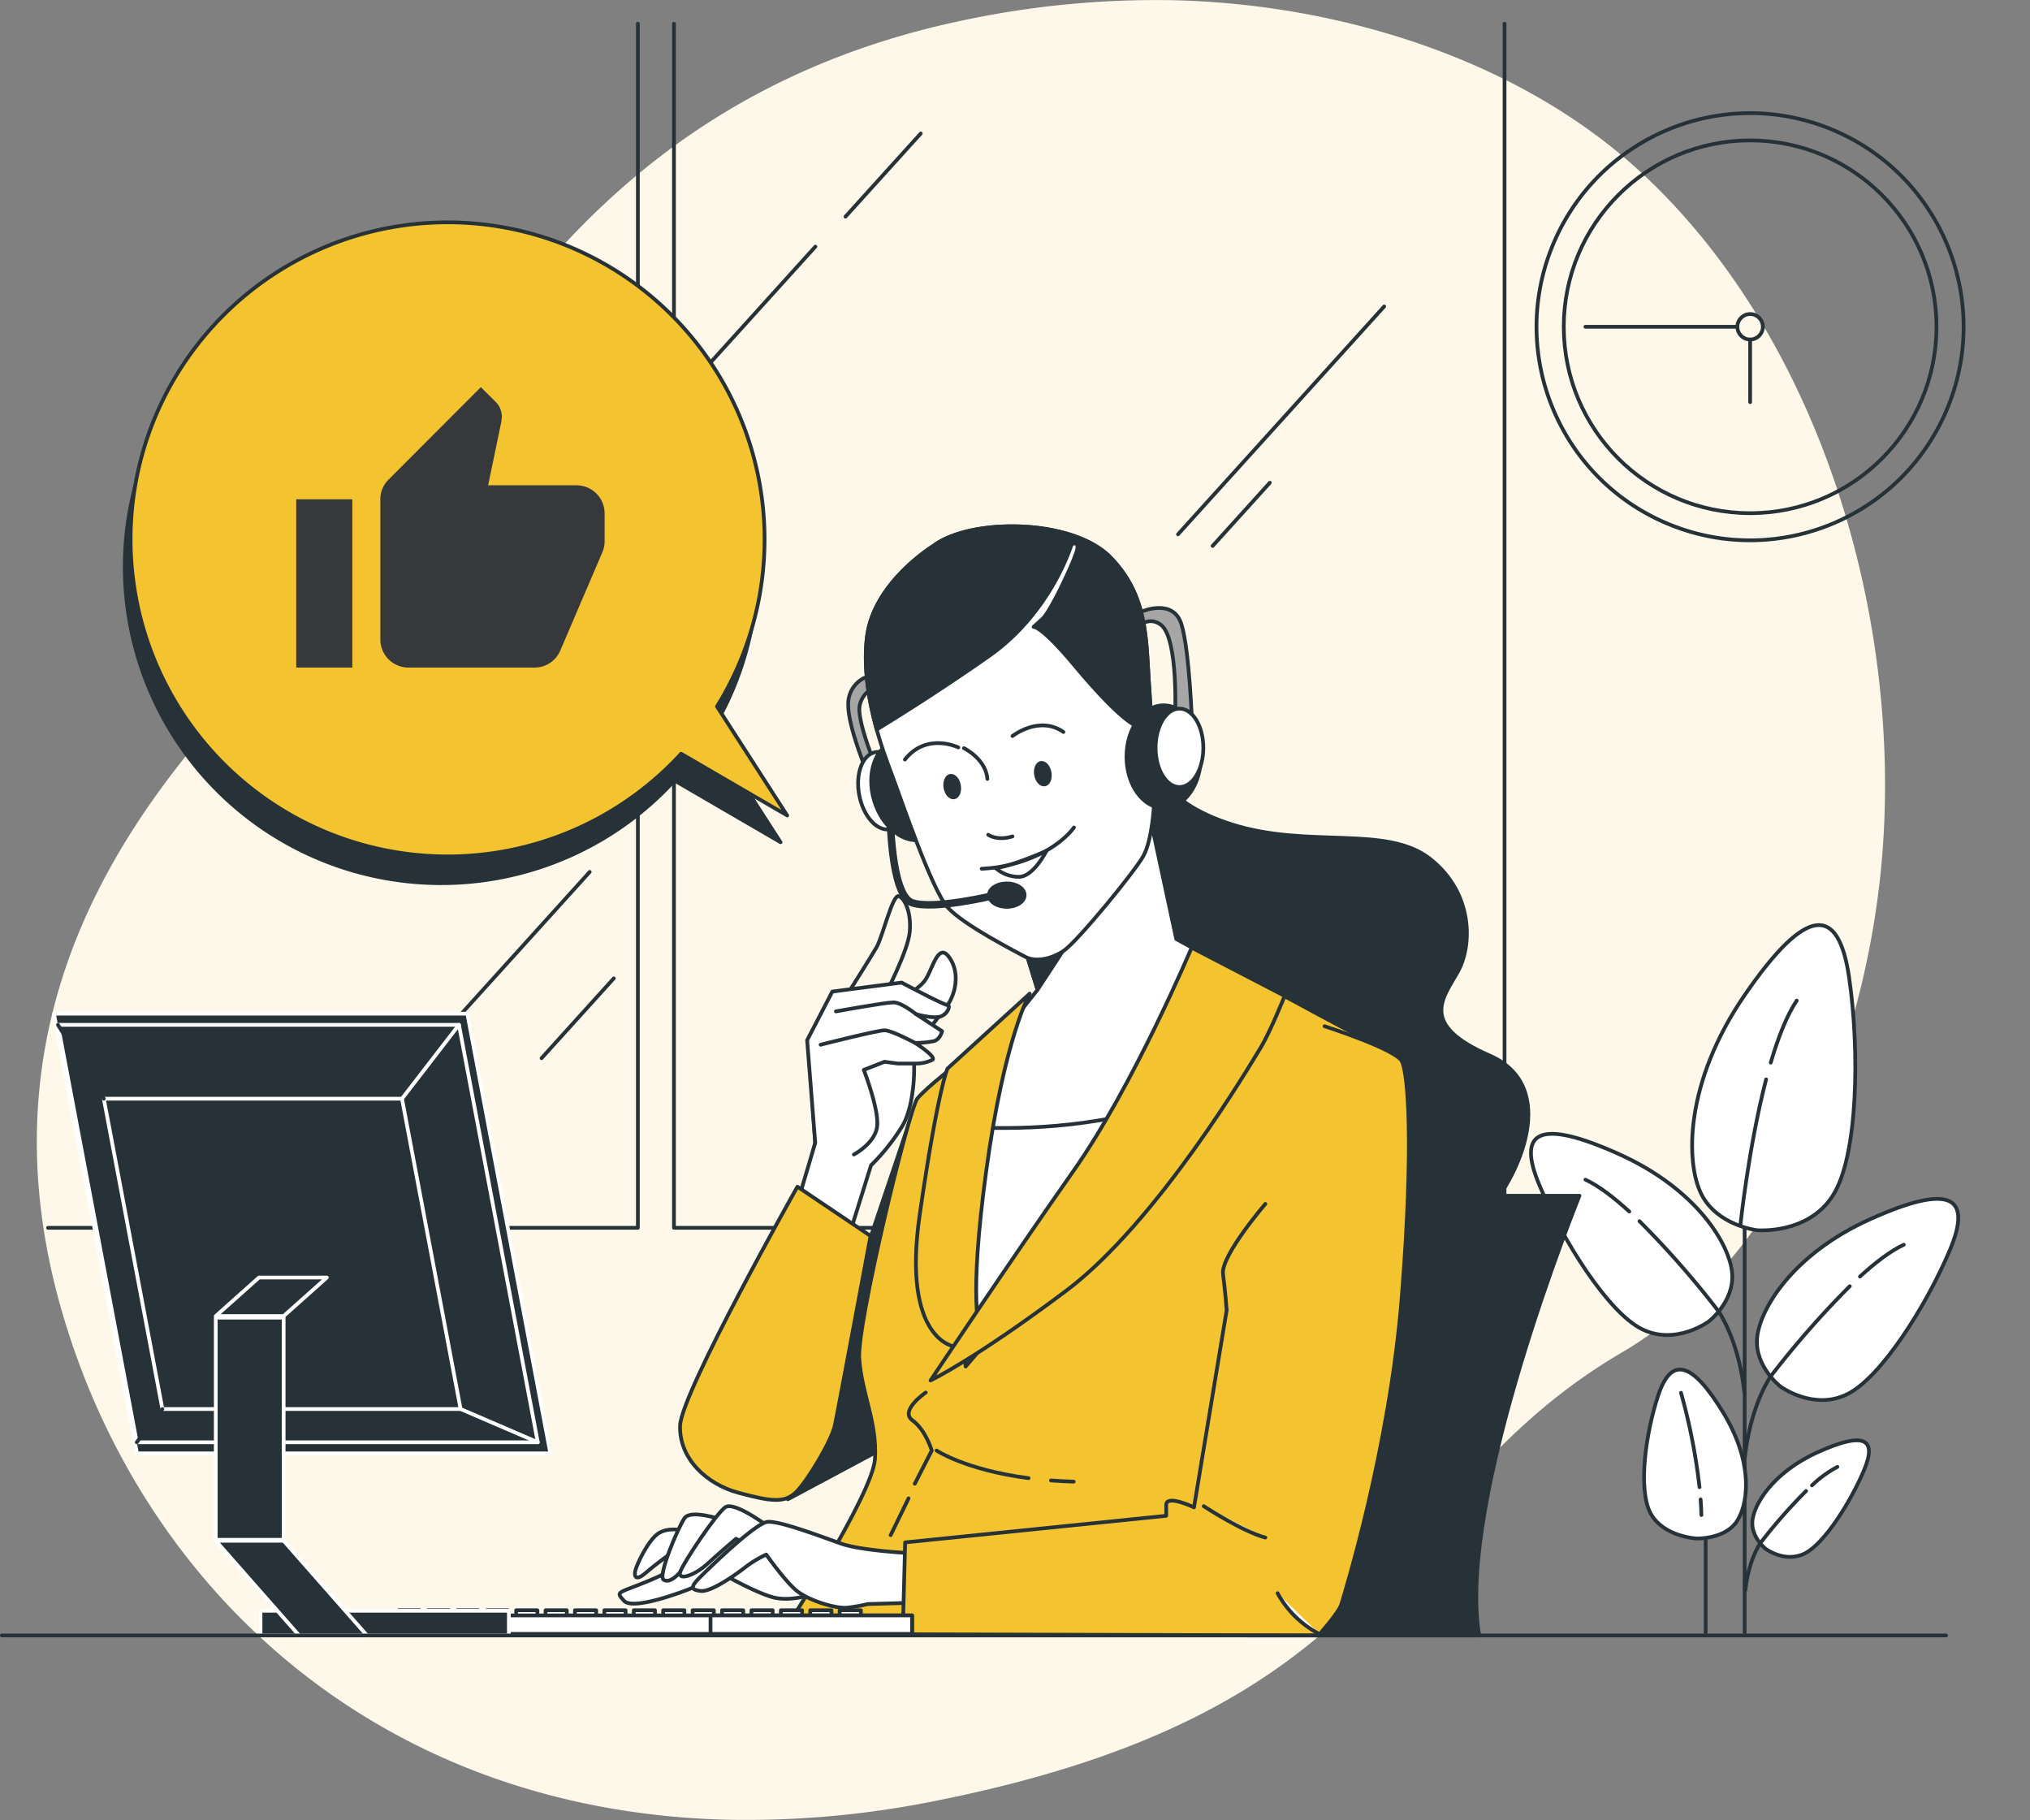 <svg xmlns="http://www.w3.org/2000/svg" width="543.078" height="486.809" viewBox="0 0 543.078 486.809">
  <rect x="0" y="0" width="543.078" height="486.809" fill="#808080" stroke="none"/>
  <g id="Conseiller-01" transform="translate(-13.56 -39.631)">
    <g id="Background_Simple" transform="translate(23.416 39.631)">
      <g id="Groupe_219" data-name="Groupe 219">
        <path id="Tracé_2023" data-name="Tracé 2023" d="M515.138,276.55c-5.461,46.287-26.6,100.11-68.815,124.827-63.776,37.36-58.44,94.832-182.926,119.811a255.357,255.357,0,0,1-55.191,5.21,211.589,211.589,0,0,1-27.088-2.212C102,512.626,48.755,457.64,29.225,391.253c-25.709-87.307,25.618-144.471,59.649-178.9S147.816,70.606,270,45.091a248.216,248.216,0,0,1,56.73-5.393c43.471,1.072,90.887,15.345,123.7,45.136q3.694,3.352,7.194,6.954c45.6,46.812,64.984,121.658,57.528,184.761Z" transform="translate(-22.267 -39.631)" fill="#fdf8e9"/>
      </g>
    </g>
    <g id="Plant" transform="translate(423.133 287.072)">
      <g id="Groupe_225" data-name="Groupe 225">
        <line id="Ligne_60" data-name="Ligne 60" y1="128.658" transform="translate(57.163 60.516)" fill="none" stroke="#263238" stroke-linecap="round" stroke-linejoin="round" stroke-width="1"/>
        <line id="Ligne_61" data-name="Ligne 61" y1="63.799" transform="translate(46.731 125.375)" fill="none" stroke="#263238" stroke-linecap="round" stroke-linejoin="round" stroke-width="1"/>
        <g id="Groupe_220" data-name="Groupe 220" transform="translate(43.112)">
          <path id="Tracé_2025" data-name="Tracé 2025" d="M428,338.277s-10.512-1.208-14.787-9.531-4.72-29.79,11.652-53.527,24.956-24.044,27.807-4.629,2.44,47.61-4.253,58.292-20.407,9.394-20.407,9.394Z" transform="translate(-410.686 -256.67)" fill="#fff" stroke="#263238" stroke-linecap="round" stroke-linejoin="round" stroke-width="1"/>
          <path id="Tracé_2026" data-name="Tracé 2026" d="M429.14,290.978c1.938-6.612,4.252-12.564,6.943-16.588" transform="translate(-408.101 -254.188)" fill="none" stroke="#263238" stroke-linecap="round" stroke-linejoin="round" stroke-width="1"/>
          <path id="Tracé_2027" data-name="Tracé 2027" d="M422.03,331.724s2.166-20.761,6.863-38.854" transform="translate(-409.097 -251.599)" fill="none" stroke="#263238" stroke-linecap="round" stroke-linejoin="round" stroke-width="1"/>
        </g>
        <g id="Groupe_221" data-name="Groupe 221" transform="translate(57.231 73.235)">
          <path id="Tracé_2028" data-name="Tracé 2028" d="M432.126,371.04s-6.749-5.233-6.2-12.757,9.212-22.517,30.44-32.025,27.271-6.134,21.1,8.448-18.241,33.849-27.339,38.409-18-2.064-18-2.064Z" transform="translate(-422.675 -320.907)" fill="#fff" stroke="#263238" stroke-linecap="round" stroke-linejoin="round" stroke-width="1"/>
          <path id="Tracé_2029" data-name="Tracé 2029" d="M450.07,340.188c4.1-3.751,8.186-6.886,11.731-8.528" transform="translate(-419.288 -319.401)" fill="none" stroke="#263238" stroke-linecap="round" stroke-linejoin="round" stroke-width="1"/>
          <path id="Tracé_2030" data-name="Tracé 2030" d="M451.127,341.4a247.961,247.961,0,0,0-21,23.907s-5.438,7.308-7.057,21.855" transform="translate(-423.07 -318.036)" fill="none" stroke="#263238" stroke-linecap="round" stroke-linejoin="round" stroke-width="1"/>
        </g>
        <g id="Groupe_222" data-name="Groupe 222" transform="translate(57.357 137.825)">
          <path id="Tracé_2031" data-name="Tracé 2031" d="M428.414,406.609s-3.91-3.033-3.591-7.388,5.336-13.043,17.637-18.56,15.8-3.557,12.233,4.891-10.569,19.609-15.836,22.254-10.432-1.2-10.432-1.2Z" transform="translate(-422.953 -377.561)" fill="#fff" stroke="#263238" stroke-linecap="round" stroke-linejoin="round" stroke-width="1"/>
          <path id="Tracé_2032" data-name="Tracé 2032" d="M438.81,388.738a30.025,30.025,0,0,1,6.795-4.948" transform="translate(-420.991 -376.688)" fill="none" stroke="#263238" stroke-linecap="round" stroke-linejoin="round" stroke-width="1"/>
          <path id="Tracé_2033" data-name="Tracé 2033" d="M439.426,389.44a142.84,142.84,0,0,0-12.165,13.852s-3.147,4.241-4.081,12.666" transform="translate(-423.18 -375.897)" fill="none" stroke="#263238" stroke-linecap="round" stroke-linejoin="round" stroke-width="1"/>
        </g>
        <g id="Groupe_223" data-name="Groupe 223" transform="translate(0 55.838)">
          <path id="Tracé_2034" data-name="Tracé 2034" d="M420.5,355.78s6.749-5.233,6.2-12.758-9.212-22.517-30.44-32.025-27.271-6.134-21.1,8.448S393.4,353.294,402.5,357.855s18-2.064,18-2.064Z" transform="translate(-372.871 -305.647)" fill="#fff" stroke="#263238" stroke-linecap="round" stroke-linejoin="round" stroke-width="1"/>
          <path id="Tracé_2035" data-name="Tracé 2035" d="M397.381,324.928c-4.1-3.751-8.186-6.886-11.731-8.528" transform="translate(-371.08 -304.141)" fill="none" stroke="#263238" stroke-linecap="round" stroke-linejoin="round" stroke-width="1"/>
          <path id="Tracé_2036" data-name="Tracé 2036" d="M398.33,326.14a247.959,247.959,0,0,1,21,23.907s5.438,7.308,7.057,21.855" transform="translate(-369.304 -302.776)" fill="none" stroke="#263238" stroke-linecap="round" stroke-linejoin="round" stroke-width="1"/>
        </g>
        <g id="Groupe_224" data-name="Groupe 224" transform="translate(30.255 118.89)">
          <path id="Tracé_2037" data-name="Tracé 2037" d="M413.467,406.142s6.829.217,10.249-3.9,5.472-15.6-3.078-29.688-14.012-14.946-17.42-4.766-5.472,25.355-2.052,31.637S413.467,406.142,413.467,406.142Z" transform="translate(-399.408 -360.952)" fill="#fff" stroke="#263238" stroke-linecap="round" stroke-linejoin="round" stroke-width="1"/>
          <path id="Tracé_2038" data-name="Tracé 2038" d="M412.68,391.41c.1,1.4.171,2.793.205,4.184" transform="translate(-397.549 -356.686)" fill="none" stroke="#263238" stroke-linecap="round" stroke-linejoin="round" stroke-width="1"/>
          <path id="Tracé_2039" data-name="Tracé 2039" d="M408.08,366.41a159.891,159.891,0,0,1,4.948,25.23" transform="translate(-398.193 -360.188)" fill="none" stroke="#263238" stroke-linecap="round" stroke-linejoin="round" stroke-width="1"/>
        </g>
      </g>
    </g>
    <g id="Window" transform="translate(26.407 45.98)">
      <g id="Groupe_228" data-name="Groupe 228">
        <g id="Groupe_226" data-name="Groupe 226">
          <path id="Tracé_2040" data-name="Tracé 2040" d="M24.89,367.272h157.8V45.2" transform="translate(-24.89 -45.2)" fill="none" stroke="#263238" stroke-linecap="round" stroke-linejoin="round" stroke-width="1"/>
          <path id="Tracé_2041" data-name="Tracé 2041" d="M329.568,367.272H171.77V45.2" transform="translate(-4.315 -45.2)" fill="none" stroke="#263238" stroke-linecap="round" stroke-linejoin="round" stroke-width="1"/>
        </g>
        <path id="Tracé_2042" data-name="Tracé 2042" d="M228.26,367.272h157.8V45.2" transform="translate(3.598 -45.2)" fill="none" stroke="#263238" stroke-linecap="round" stroke-linejoin="round" stroke-width="1"/>
        <g id="Groupe_227" data-name="Groupe 227" transform="translate(109.083 29.357)">
          <line id="Ligne_62" data-name="Ligne 62" x1="55.157" y2="60.949" transform="translate(193.221 46.264)" fill="none" stroke="#263238" stroke-linecap="round" stroke-linejoin="round" stroke-width="1"/>
          <line id="Ligne_63" data-name="Ligne 63" x1="15.3" y2="16.907" transform="translate(202.478 93.418)" fill="none" stroke="#263238" stroke-linecap="round" stroke-linejoin="round" stroke-width="1"/>
          <line id="Ligne_64" data-name="Ligne 64" x1="29.79" y2="32.914" transform="translate(66.421 30.258)" fill="none" stroke="#263238" stroke-linecap="round" stroke-linejoin="round" stroke-width="1"/>
          <line id="Ligne_65" data-name="Ligne 65" y1="22.243" x2="20.134" transform="translate(104.26)" fill="none" stroke="#263238" stroke-linecap="round" stroke-linejoin="round" stroke-width="1"/>
          <line id="Ligne_66" data-name="Ligne 66" x1="19.324" y2="21.354" transform="translate(22.95 225.987)" fill="none" stroke="#263238" stroke-linecap="round" stroke-linejoin="round" stroke-width="1"/>
          <line id="Ligne_67" data-name="Ligne 67" x1="35.833" y2="39.595" transform="translate(0 197.519)" fill="none" stroke="#263238" stroke-linecap="round" stroke-linejoin="round" stroke-width="1"/>
        </g>
      </g>
    </g>
    <g id="Clock" transform="translate(407.509 52.786)">
      <g id="Groupe_229" data-name="Groupe 229" transform="translate(0)">
        <circle id="Ellipse_50" data-name="Ellipse 50" cx="57.118" cy="57.118" r="57.118" transform="translate(0 106.074) rotate(-68.21)" fill="none" stroke="#263238" stroke-linecap="round" stroke-linejoin="round" stroke-width="1"/>
        <circle id="Ellipse_51" data-name="Ellipse 51" cx="49.856" cy="49.856" r="49.856" transform="translate(24.401 24.398)" fill="none" stroke="#263238" stroke-linecap="round" stroke-linejoin="round" stroke-width="1"/>
        <circle id="Ellipse_52" data-name="Ellipse 52" cx="3.409" cy="3.409" r="3.409" transform="translate(70.848 70.845)" fill="none" stroke="#263238" stroke-linecap="round" stroke-linejoin="round" stroke-width="1"/>
        <line id="Ligne_68" data-name="Ligne 68" y2="16.748" transform="translate(74.257 77.662)" fill="none" stroke="#263238" stroke-linecap="round" stroke-linejoin="round" stroke-width="1"/>
        <line id="Ligne_69" data-name="Ligne 69" x1="40.655" transform="translate(30.193 74.253)" fill="none" stroke="#263238" stroke-linecap="round" stroke-linejoin="round" stroke-width="1"/>
      </g>
    </g>
    <g id="Speech_Bubble" transform="translate(47.008 99.507)">
      <g id="Groupe_230" data-name="Groupe 230">
        <path id="Tracé_2043" data-name="Tracé 2043" d="M218.316,256.663l-18.788-29.152a84.646,84.646,0,1,0-9.577,12.655l28.377,16.5Z" transform="translate(-42.96 -91.272)" fill="#263238" stroke="#263238" stroke-linecap="round" stroke-linejoin="round" stroke-width="1"/>
        <path id="Tracé_2044" data-name="Tracé 2044" d="M219.887,250.393,201.1,221.241a84.8,84.8,0,1,0-9.588,12.643l28.377,16.5Z" transform="translate(-42.741 -92.15)" fill="#f4c430" stroke="#263238" stroke-linecap="round" stroke-linejoin="round" stroke-width="1"/>
      </g>
    </g>
    <g id="Character" transform="translate(179.318 180.39)">
      <path id="Tracé_2057" data-name="Tracé 2057" d="M334.078,320.17h61.074s-33.017,81.3-26.826,117.611H306.42s11.56-92.848,27.647-117.611Z" transform="translate(-138.364 -141.092)" fill="#263238" stroke="#263238" stroke-linecap="round" stroke-linejoin="round" stroke-width="1"/>
      <g id="Groupe_238" data-name="Groupe 238">
        <path id="Tracé_2058" data-name="Tracé 2058" d="M286.477,217.984s.616,11,21.091,17.432,41.271,0,52.888,9.178,11.31,23.235,7.342,30.269-10.4,14.069,8.562,22.323,7.639,32.412-.308,41.271-21.707,13.145-37,10.09-33.325-40.051-52.888-59.615S264.212,233.25,276.7,222.9s9.782-4.891,9.782-4.891Z" transform="translate(-143.606 -155.605)" fill="#263238" stroke="#263238" stroke-linecap="round" stroke-linejoin="round" stroke-width="1"/>
        <path id="Tracé_2059" data-name="Tracé 2059" d="M282.049,183.217s8.437-3.682,10.6,3.466,2.816,26.609,2.816,26.609l-4.549-1.083s1.083-22.072-3.9-25.526-8.87,4.332-8.87,4.332l3.9-7.787Z" transform="translate(-142.324 -160.409)" fill="#a6a6a6" stroke="#263238" stroke-linecap="round" stroke-linejoin="round" stroke-width="1"/>
        <path id="Tracé_2060" data-name="Tracé 2060" d="M198.5,404.542l28.821-15.414s-2-30.246-1.71-31.386,7.5-60.322,7.5-60.322l-19.78,58.611Z" transform="translate(-153.481 -144.279)" fill="#263238" stroke="#263238" stroke-linecap="round" stroke-linejoin="round" stroke-width="1"/>
        <path id="Tracé_2061" data-name="Tracé 2061" d="M326.111,272.431s28.456,15.516,32.333,17.135,1.619,21.342,1.619,34.271-19.4,122.216-19.4,122.216H197.1s24.249-37.178,24.9-46.88-3.557-17.455-4.207-26.837,13.259-66.6,15.516-69.522,11.959-10.352,11.959-10.352l34.271-30.075,15.847-3.557L326.1,272.408Z" transform="translate(-153.678 -149.685)" fill="#f4c430" stroke="#263238" stroke-linecap="round" stroke-linejoin="round" stroke-width="1"/>
        <g id="Groupe_234" data-name="Groupe 234" transform="translate(72.517 231.715)">
          <line id="Ligne_70" data-name="Ligne 70" x1="4.788" y2="9.85" transform="translate(0 28.297)" fill="none" stroke="#263238" stroke-linecap="round" stroke-linejoin="round" stroke-width="1"/>
          <path id="Tracé_2062" data-name="Tracé 2062" d="M231.409,366.34s-7.114,4.845-3.557,7.433,5.176,8.083,5.176,8.083l-4.549,8.881" transform="translate(-222.027 -366.34)" fill="none" stroke="#263238" stroke-linecap="round" stroke-linejoin="round" stroke-width="1"/>
          <path id="Tracé_2063" data-name="Tracé 2063" d="M260.24,386.97c1.927.148,3.956.251,6.077.319" transform="translate(-217.35 -363.45)" fill="none" stroke="#263238" stroke-linecap="round" stroke-linejoin="round" stroke-width="1"/>
          <path id="Tracé_2064" data-name="Tracé 2064" d="M233.39,379.95s7.73,5.176,24.6,7.388" transform="translate(-221.111 -364.434)" fill="none" stroke="#263238" stroke-linecap="round" stroke-linejoin="round" stroke-width="1"/>
        </g>
        <path id="Tracé_2065" data-name="Tracé 2065" d="M217,198.713a7.721,7.721,0,0,0-4.332,7.354c0,5.621,4.549,16.657,4.549,16.657l2.6-.866s-4.754-11.469-4.116-15.573a6.636,6.636,0,0,1,4.549-5.187l-.866-2.816-2.383.433Z" transform="translate(-151.497 -158.167)" fill="#a6a6a6" stroke="#263238" stroke-linecap="round" stroke-linejoin="round" stroke-width="1"/>
        <path id="Tracé_2066" data-name="Tracé 2066" d="M227.818,225.2c1.106,5.689-.809,10.842-4.275,11.515s-7.16-3.4-8.254-9.086.809-10.842,4.275-11.515S226.723,219.506,227.818,225.2Z" transform="translate(-151.174 -155.679)" fill="#fff" stroke="#263238" stroke-linecap="round" stroke-linejoin="round" stroke-width="1"/>
        <path id="Tracé_2067" data-name="Tracé 2067" d="M237.91,223.768c2.155,7.274-.365,14.433-5.632,16.007s-11.287-3.067-13.453-10.341.365-14.433,5.632-16.007,11.287,3.067,13.453,10.341Z" transform="translate(-150.742 -156.087)" fill="#263238" stroke="#263238" stroke-linecap="round" stroke-linejoin="round" stroke-width="1"/>
        <path id="Tracé_2068" data-name="Tracé 2068" d="M254.591,261.427l5.119,16.645-16.839,21.206-2.793,16.383s-2.793,46.755-1.2,53.949,1.6,9.189,1.6,9.189,34.761-40.359,51.942-65.133,21.183-39.96,21.183-39.96l-16.782-9.189-7.992-37.167-34.237,34.077Z" transform="translate(-147.894 -154.094)" fill="#fff" stroke="#263238" stroke-linecap="round" stroke-linejoin="round" stroke-width="1"/>
        <path id="Tracé_2069" data-name="Tracé 2069" d="M279.246,243.11l-21.422,32.754-5.974-19.279Z" transform="translate(-146.008 -151.887)" fill="#263238" stroke="#263238" stroke-linecap="round" stroke-linejoin="round" stroke-width="1"/>
        <path id="Tracé_2070" data-name="Tracé 2070" d="M240.237,304.824l-.16.935s-2.793,46.755-1.2,53.949,1.6,9.189,1.6,9.189,34.761-40.359,51.942-65.133c1.345-1.938,2.6-3.819,3.8-5.643-21.513,7.365-43.448,7.49-55.978,6.7Z" transform="translate(-147.894 -144.181)" fill="#fff" stroke="#263238" stroke-linecap="round" stroke-linejoin="round" stroke-width="1"/>
        <g id="Groupe_235" data-name="Groupe 235" transform="translate(65.86)">
          <path id="Tracé_2071" data-name="Tracé 2071" d="M234.827,168.379s-16.007,9.736-17.74,24.443,4.332,30.509,6.7,36.779,10.6,30.725,14.924,35.479,18.39,11.9,20.772,13.2,6.7.866,10.386-1.733,18.823-20.989,21.205-25.31,2.816-13.852,2.816-13.852-.433-19.039-1.3-31.375-.217-24.238-10.386-34.613-37.429-10.6-47.382-3.033Z" transform="translate(-216.781 -163.095)" fill="#fff" stroke="#263238" stroke-linecap="round" stroke-linejoin="round" stroke-width="1"/>
          <path id="Tracé_2072" data-name="Tracé 2072" d="M292.6,206.023c-.866-12.336-.217-24.227-10.386-34.613s-37.429-10.6-47.382-3.033c0,0-16.007,9.736-17.74,24.443-1,8.551.616,17.443,2.622,24.649,3.682-2.235,16.1-9.884,30.052-19.666,16.657-11.686,22.072-29.859,22.072-29.859s1.949-1.083,1.516,1.3-6.92,16.44-9.3,18.606l-2.383,2.166s1.95-.433,10.819,10.17,13.852,14.924,16.44,16.223a14.069,14.069,0,0,0,4.3.844c-.171-3.888-.376-7.81-.616-11.23Z" transform="translate(-216.781 -163.094)" fill="#263238" stroke="#263238" stroke-linecap="round" stroke-linejoin="round" stroke-width="1"/>
          <path id="Tracé_2073" data-name="Tracé 2073" d="M260.363,221.186c.285,1.585-.308,3.021-1.3,3.192s-2.041-.969-2.314-2.554.308-3.021,1.3-3.192S260.089,219.6,260.363,221.186Z" transform="translate(-211.192 -155.318)" fill="#263238" stroke="#263238" stroke-linecap="round" stroke-linejoin="round" stroke-width="1"/>
          <path id="Tracé_2074" data-name="Tracé 2074" d="M239.1,224.216c.285,1.585-.308,3.021-1.3,3.192s-2.041-.969-2.314-2.554.308-3.021,1.3-3.192S238.829,222.631,239.1,224.216Z" transform="translate(-214.17 -154.894)" fill="#263238" stroke="#263238" stroke-linecap="round" stroke-linejoin="round" stroke-width="1"/>
          <path id="Tracé_2075" data-name="Tracé 2075" d="M251.2,212.671s7.137-5.621,13.635-1.083" transform="translate(-211.959 -156.55)" fill="none" stroke="#263238" stroke-linecap="round" stroke-linejoin="round" stroke-width="1"/>
          <path id="Tracé_2076" data-name="Tracé 2076" d="M240.245,215.121s-8.437-4.116-14.285,3.249" transform="translate(-215.495 -155.968)" fill="none" stroke="#263238" stroke-linecap="round" stroke-linejoin="round" stroke-width="1"/>
          <path id="Tracé_2077" data-name="Tracé 2077" d="M239.82,215.17s5.837,2.816,6.27,8.22" transform="translate(-213.553 -155.801)" fill="none" stroke="#263238" stroke-linecap="round" stroke-linejoin="round" stroke-width="1"/>
          <path id="Tracé_2078" data-name="Tracé 2078" d="M245.51,235.48s2.383,1.733,6.487.433" transform="translate(-212.756 -152.956)" fill="none" stroke="#263238" stroke-linecap="round" stroke-linejoin="round" stroke-width="1"/>
          <path id="Tracé_2079" data-name="Tracé 2079" d="M243.99,244.806a39.531,39.531,0,0,0,14.069-3.249c7.57-3.249,10.6-7.787,10.6-7.787" transform="translate(-212.969 -153.195)" fill="none" stroke="#263238" stroke-linecap="round" stroke-linejoin="round" stroke-width="1"/>
          <path id="Tracé_2080" data-name="Tracé 2080" d="M247.221,243.818a9.426,9.426,0,0,0,6.27,2.383c3.888,0,7.354-6.92,7.354-6.92s-9.953,4.332-13.635,4.549Z" transform="translate(-212.518 -152.423)" fill="none" stroke="#263238" stroke-linecap="round" stroke-linejoin="round" stroke-width="1"/>
        </g>
        <ellipse id="Ellipse_53" data-name="Ellipse 53" cx="9.953" cy="13.738" rx="9.953" ry="13.738" transform="translate(135.609 47.9)" fill="#263238" stroke="#263238" stroke-linecap="round" stroke-linejoin="round" stroke-width="1"/>
        <ellipse id="Ellipse_54" data-name="Ellipse 54" cx="6.384" cy="10.489" rx="6.384" ry="10.489" transform="translate(143.396 48.778)" fill="#fff" stroke="#263238" stroke-linecap="round" stroke-linejoin="round" stroke-width="1"/>
        <path id="Tracé_2081" data-name="Tracé 2081" d="M222.49,230.02s.057,22.471,5.906,24.421,21.855-1.95,21.855-1.95" transform="translate(-150.121 -153.72)" fill="none" stroke="#263238" stroke-linecap="round" stroke-linejoin="round" stroke-width="2"/>
        <path id="Tracé_2082" data-name="Tracé 2082" d="M255.221,250.025c0,1.733-2.132,3.135-4.766,3.135s-4.766-1.4-4.766-3.135,2.132-3.135,4.766-3.135S255.221,248.292,255.221,250.025Z" transform="translate(-146.871 -151.357)" fill="#263238" stroke="#263238" stroke-linecap="round" stroke-linejoin="round" stroke-width="1"/>
        <path id="Tracé_2083" data-name="Tracé 2083" d="M258.98,272.75s-6.795,11.959-11.64,47.53-1.619,42.685-1.619,42.685l-6.795,4.207s-14.228-1.619-9.371-35.24,7.433-39.128,7.433-39.128l21.992-20.043Z" transform="translate(-149.273 -147.735)" fill="#f4c430" stroke="#263238" stroke-linecap="round" stroke-linejoin="round" stroke-width="1"/>
        <path id="Tracé_2084" data-name="Tracé 2084" d="M301.821,261.971s-15.516,36.859-31.683,59.82-38.158,55.932-38.158,55.932,11.64-5.5,36.209-23.93,49.468-60.789,52.056-65,6.464-13.909,6.464-13.909l-24.9-12.928Z" transform="translate(-148.792 -149.246)" fill="#f4c430" stroke="#263238" stroke-linecap="round" stroke-linejoin="round" stroke-width="1"/>
        <g id="Groupe_236" data-name="Groupe 236" transform="translate(0 262.129)">
          <path id="Tracé_2085" data-name="Tracé 2085" d="M177.73,406.7a80.5,80.5,0,0,1-11.9,5.951c-7.274,2.976-7.946,2.44-5.621,4.959s14.547-1.984,17.854-3.306S187.648,411,187.648,411s7.6,4.3,12.233,5.621,10.249-.661,10.249-.661.331-5.29-3.637-8.266-12.564-9.919-15.539-9.588-13.225,8.6-13.225,8.6Z" transform="translate(-159.013 -392.306)" fill="#fff" stroke="#263238" stroke-linecap="round" stroke-linejoin="round" stroke-width="1"/>
          <path id="Tracé_2086" data-name="Tracé 2086" d="M175.243,398.711s-3.967-.992-6.612.992-5.621,8.266-5.951,9.919.331,2.645,2.976.331,7.274-5.621,7.274-5.621l3.967-1.323Z" transform="translate(-158.51 -392.254)" fill="#fff" stroke="#263238" stroke-linecap="round" stroke-linejoin="round" stroke-width="1"/>
          <path id="Tracé_2087" data-name="Tracé 2087" d="M184.586,396.227s-7.935-2.645-9.588-.331-7.274,15.539-5.621,16.531,3.967-.992,6.943-5.29,4.629-6.612,4.629-6.612l3.967-.661Z" transform="translate(-157.603 -392.746)" fill="#fff" stroke="#263238" stroke-linecap="round" stroke-linejoin="round" stroke-width="1"/>
          <path id="Tracé_2088" data-name="Tracé 2088" d="M198.184,399.462s-10.352-8.083-12.928-6.145-10.99,14.547-11.959,17.135,3.557,1.288,7.114-1.938,7.764-6.795,7.764-6.795l8.083,4.207,1.938-6.464Z" transform="translate(-157.031 -393.017)" fill="#fff" stroke="#263238" stroke-linecap="round" stroke-linejoin="round" stroke-width="1"/>
          <path id="Tracé_2089" data-name="Tracé 2089" d="M234.944,405.095s-13.578-.65-19.074-2.588-16.486-6.145-19.723-5.814-15.517,12.29-18.1,14.878-2.326,3.283.262,3.6,8.79-3.933,11.709-6.191a31.122,31.122,0,0,1,5.814-3.557s4.526,6.464,7.764,9.371,10.99,5.176,13.909,4.845a46.15,46.15,0,0,0,5.5-.969l10.99-.319.969-13.259Z" transform="translate(-156.601 -392.504)" fill="#fff" stroke="#263238" stroke-linecap="round" stroke-linejoin="round" stroke-width="1"/>
        </g>
        <path id="Tracé_2090" data-name="Tracé 2090" d="M322.459,327.93s-11.959,13.909-11.321,18.754.969,9.7.969,9.7l-8.733,52.706s-7.433-3.557-7.433-.65v2.907L226.1,418.464l-.65,24.569,111.226.319s5.5-6.145,6.145-8.4,12.928-41.385,16.166-82.451,1.619-59.489,0-62.727S338.3,280.4,338.3,280.4" transform="translate(-149.706 -146.663)" fill="#f4c430" stroke="#263238" stroke-linecap="round" stroke-linejoin="round" stroke-width="1"/>
        <path id="Tracé_2091" data-name="Tracé 2091" d="M296.08,393s10.352,6.795,16.485,8.4" transform="translate(-139.813 -130.89)" fill="#fff" stroke="#263238" stroke-linecap="round" stroke-linejoin="round" stroke-width="1"/>
        <g id="Groupe_237" data-name="Groupe 237" transform="translate(46.067 98.921)">
          <path id="Tracé_2092" data-name="Tracé 2092" d="M212.634,345.6l7.981-25.572a54.92,54.92,0,0,0,8.425-10.591c3.363-5.78,3.375-16.611,2.884-18.538s6.977-10.591,9.155-13.727,3.375-8.665.479-12.758-4.332,2.645-6.259,5.78-8.665,6.259-8.665,6.259l-7.228,5.78s-11.8,10.352-12.518,11.8-2.166,6.02-2.166,6.02l.958,13.966L199.42,338.34l13.2,7.274Z" transform="translate(-199.42 -248.003)" fill="#fff" stroke="#263238" stroke-linecap="round" stroke-linejoin="round" stroke-width="1"/>
          <path id="Tracé_2093" data-name="Tracé 2093" d="M212.73,275.66s5.78-9.155,7.467-12.039,4.332-14.445,6.02-13.726,3.375,4.572,2.884,9.634-6.5,16.611-6.5,16.611Z" transform="translate(-197.556 -249.862)" fill="none" stroke="#263238" stroke-linecap="round" stroke-linejoin="round" stroke-width="1"/>
          <path id="Tracé_2094" data-name="Tracé 2094" d="M200.48,330.128l5.062-17.1-2.166-27.453,6.738-13.008,18.538-2.406s11.321,6.02,12.279,6.02,0,2.645-2.166,3.135-6.259-.718-6.259-.718l6.977,4.572s-.479,2.166-2.166,2.645a25.427,25.427,0,0,1-5.062.479s6.02,3.853,4.572,4.572a10.5,10.5,0,0,1-4.572.958h-4.572l-3.614-.479-5.541,2.166s3.853,9.873,3.614,14.684-6.259,7.946-6.259,7.946" transform="translate(-199.271 -247.019)" fill="#fff" stroke="#263238" stroke-linecap="round" stroke-linejoin="round" stroke-width="1"/>
          <path id="Tracé_2095" data-name="Tracé 2095" d="M231.2,277.945s-3.853-3.135-6.02-3.135-15.414,2.406-15.414,2.406" transform="translate(-197.97 -246.367)" fill="none" stroke="#263238" stroke-linecap="round" stroke-linejoin="round" stroke-width="1"/>
          <path id="Tracé_2096" data-name="Tracé 2096" d="M231.467,284.735s-6.259-3.375-8.186-3.375-17.1,3.854-17.1,3.854" transform="translate(-198.473 -245.45)" fill="none" stroke="#263238" stroke-linecap="round" stroke-linejoin="round" stroke-width="1"/>
        </g>
        <path id="Tracé_2097" data-name="Tracé 2097" d="M204.609,318.05l19.552,13.168s-8.7,46.755-9.565,50.745-7.137,14.547-10.272,17.694-6.852,2.565-15.414.285-15.984-9.132-15.7-17.979S204.6,318.05,204.6,318.05Z" transform="translate(-157.025 -141.389)" fill="#f4c430" stroke="#263238" stroke-linecap="round" stroke-linejoin="round" stroke-width="1"/>
      </g>
    </g>
    <g id="Device" transform="translate(27.992 310.775)">
      <g id="Groupe_239" data-name="Groupe 239" transform="translate(88.915 159.566)">
        <rect id="Rectangle_103" data-name="Rectangle 103" width="5.678" height="1.744" transform="translate(3.261)" fill="#fff" stroke="#263238" stroke-linecap="round" stroke-linejoin="round" stroke-width="1"/>
        <rect id="Rectangle_104" data-name="Rectangle 104" width="5.678" height="1.744" transform="translate(11.127)" fill="#fff" stroke="#263238" stroke-linecap="round" stroke-linejoin="round" stroke-width="1"/>
        <rect id="Rectangle_105" data-name="Rectangle 105" width="5.678" height="1.744" transform="translate(18.994)" fill="#fff" stroke="#263238" stroke-linecap="round" stroke-linejoin="round" stroke-width="1"/>
        <rect id="Rectangle_106" data-name="Rectangle 106" width="5.678" height="1.744" transform="translate(26.872)" fill="#fff" stroke="#263238" stroke-linecap="round" stroke-linejoin="round" stroke-width="1"/>
        <rect id="Rectangle_107" data-name="Rectangle 107" width="5.678" height="1.744" transform="translate(34.738)" fill="#fff" stroke="#263238" stroke-linecap="round" stroke-linejoin="round" stroke-width="1"/>
        <rect id="Rectangle_108" data-name="Rectangle 108" width="5.678" height="1.744" transform="translate(42.605)" fill="#fff" stroke="#263238" stroke-linecap="round" stroke-linejoin="round" stroke-width="1"/>
        <rect id="Rectangle_109" data-name="Rectangle 109" width="5.678" height="1.744" transform="translate(50.471)" fill="#fff" stroke="#263238" stroke-linecap="round" stroke-linejoin="round" stroke-width="1"/>
        <rect id="Rectangle_110" data-name="Rectangle 110" width="5.678" height="1.744" transform="translate(58.338)" fill="#fff" stroke="#263238" stroke-linecap="round" stroke-linejoin="round" stroke-width="1"/>
        <rect id="Rectangle_111" data-name="Rectangle 111" width="5.678" height="1.744" transform="translate(66.204)" fill="#fff" stroke="#263238" stroke-linecap="round" stroke-linejoin="round" stroke-width="1"/>
        <rect id="Rectangle_112" data-name="Rectangle 112" width="5.678" height="1.744" transform="translate(74.071)" fill="#fff" stroke="#263238" stroke-linecap="round" stroke-linejoin="round" stroke-width="1"/>
        <rect id="Rectangle_113" data-name="Rectangle 113" width="5.678" height="1.744" transform="translate(81.949)" fill="#fff" stroke="#263238" stroke-linecap="round" stroke-linejoin="round" stroke-width="1"/>
        <rect id="Rectangle_114" data-name="Rectangle 114" width="5.678" height="1.744" transform="translate(89.815)" fill="#fff" stroke="#263238" stroke-linecap="round" stroke-linejoin="round" stroke-width="1"/>
        <rect id="Rectangle_115" data-name="Rectangle 115" width="5.678" height="1.744" transform="translate(97.682)" fill="#fff" stroke="#263238" stroke-linecap="round" stroke-linejoin="round" stroke-width="1"/>
        <rect id="Rectangle_116" data-name="Rectangle 116" width="5.678" height="1.744" transform="translate(105.549)" fill="#fff" stroke="#263238" stroke-linecap="round" stroke-linejoin="round" stroke-width="1"/>
        <rect id="Rectangle_117" data-name="Rectangle 117" width="5.678" height="1.744" transform="translate(113.415)" fill="#fff" stroke="#263238" stroke-linecap="round" stroke-linejoin="round" stroke-width="1"/>
        <rect id="Rectangle_118" data-name="Rectangle 118" width="5.678" height="1.744" transform="translate(121.282)" fill="#fff" stroke="#263238" stroke-linecap="round" stroke-linejoin="round" stroke-width="1"/>
        <rect id="Rectangle_119" data-name="Rectangle 119" width="140.674" height="4.948" transform="translate(0 1.379)" fill="#fff" stroke="#263238" stroke-linecap="round" stroke-linejoin="round" stroke-width="1"/>
        <rect id="Rectangle_120" data-name="Rectangle 120" width="53.926" height="4.948" transform="translate(86.737 1.379)" fill="#fff" stroke="#263238" stroke-linecap="round" stroke-linejoin="round" stroke-width="1"/>
      </g>
      <g id="Groupe_241" data-name="Groupe 241">
        <g id="Groupe_240" data-name="Groupe 240">
          <path id="Tracé_2098" data-name="Tracé 2098" d="M159.088,395.071H48.489L26.28,277.46h110.6Z" transform="translate(-26.28 -277.46)" fill="#263238" stroke="#fff" stroke-linecap="round" stroke-linejoin="round" stroke-width="1"/>
          <path id="Tracé_2099" data-name="Tracé 2099" d="M155.593,391.729H48.3L27.22,280.07H134.5Z" transform="translate(-26.148 -277.094)" fill="#263238" stroke="#fff" stroke-linecap="round" stroke-linejoin="round" stroke-width="1"/>
          <path id="Tracé_2100" data-name="Tracé 2100" d="M133.427,380.409H53.656L37.98,297.4h79.771Z" transform="translate(-24.641 -274.667)" fill="#263238" stroke="#fff" stroke-linecap="round" stroke-linejoin="round" stroke-width="1"/>
          <line id="Ligne_71" data-name="Ligne 71" x1="12.267" y1="19.758" transform="translate(1.072 2.976)" fill="none" stroke="#263238" stroke-linecap="round" stroke-linejoin="round" stroke-width="1"/>
          <line id="Ligne_72" data-name="Ligne 72" y1="19.758" x2="15.243" transform="translate(93.11 2.976)" fill="#263238" stroke="#fff" stroke-linecap="round" stroke-linejoin="round" stroke-width="1"/>
          <line id="Ligne_73" data-name="Ligne 73" x2="20.658" y2="8.893" transform="translate(108.786 105.742)" fill="#263238" stroke="#fff" stroke-linecap="round" stroke-linejoin="round" stroke-width="1"/>
          <line id="Ligne_74" data-name="Ligne 74" x1="6.863" y2="8.893" transform="translate(22.152 105.742)" fill="#fff" stroke="#263238" stroke-linecap="round" stroke-linejoin="round" stroke-width="1"/>
        </g>
        <path id="Tracé_2101" data-name="Tracé 2101" d="M82.411,349.666H64.25L75.81,339.36H93.972Z" transform="translate(-20.961 -268.789)" fill="#263238" stroke="#fff" stroke-linecap="round" stroke-linejoin="round" stroke-width="1"/>
        <rect id="Rectangle_121" data-name="Rectangle 121" width="66.444" height="6.601" transform="translate(55.26 159.702)" fill="#263238" stroke="#fff" stroke-linecap="round" stroke-linejoin="round" stroke-width="1"/>
        <path id="Tracé_2102" data-name="Tracé 2102" d="M104.7,426.441H86.539L64.25,401.12H82.411Z" transform="translate(-20.961 -260.138)" fill="#263238" stroke="#fff" stroke-linecap="round" stroke-linejoin="round" stroke-width="1"/>
        <rect id="Rectangle_122" data-name="Rectangle 122" width="18.161" height="59.421" transform="translate(43.289 81.299)" fill="#263238" stroke="#fff" stroke-linecap="round" stroke-linejoin="round" stroke-width="1"/>
      </g>
    </g>
    <g id="Table" transform="translate(14.06 465.78)">
      <path id="Tracé_2103" data-name="Tracé 2103" d="M313.41,413.42a26.92,26.92,0,0,0,11.321,10.99" transform="translate(27.873 -413.42)" fill="#fff" stroke="#263238" stroke-linecap="round" stroke-linejoin="round" stroke-width="1"/>
      <line id="Ligne_75" data-name="Ligne 75" x2="520.116" transform="translate(0 11.298)" fill="none" stroke="#263238" stroke-linecap="round" stroke-linejoin="round" stroke-width="1"/>
    </g>
    <g id="baseline-thumb_up-24px" transform="translate(89.06 139.44)">
      <path id="Tracé_522" data-name="Tracé 522" d="M0,0H90V90H0Z" fill="none"/>
      <path id="Tracé_523" data-name="Tracé 523" d="M1,76H16V31H1ZM83.5,34.75a7.522,7.522,0,0,0-7.5-7.5H52.338L55.9,10.112l.112-1.2a5.645,5.645,0,0,0-1.65-3.975L50.388,1,25.713,25.713A7.332,7.332,0,0,0,23.5,31V68.5A7.522,7.522,0,0,0,31,76H64.75a7.449,7.449,0,0,0,6.9-4.575L82.975,44.988A7.409,7.409,0,0,0,83.5,42.25Z" transform="translate(2.75 2.75)" fill="#36383c"/>
    </g>
  </g>
</svg>
